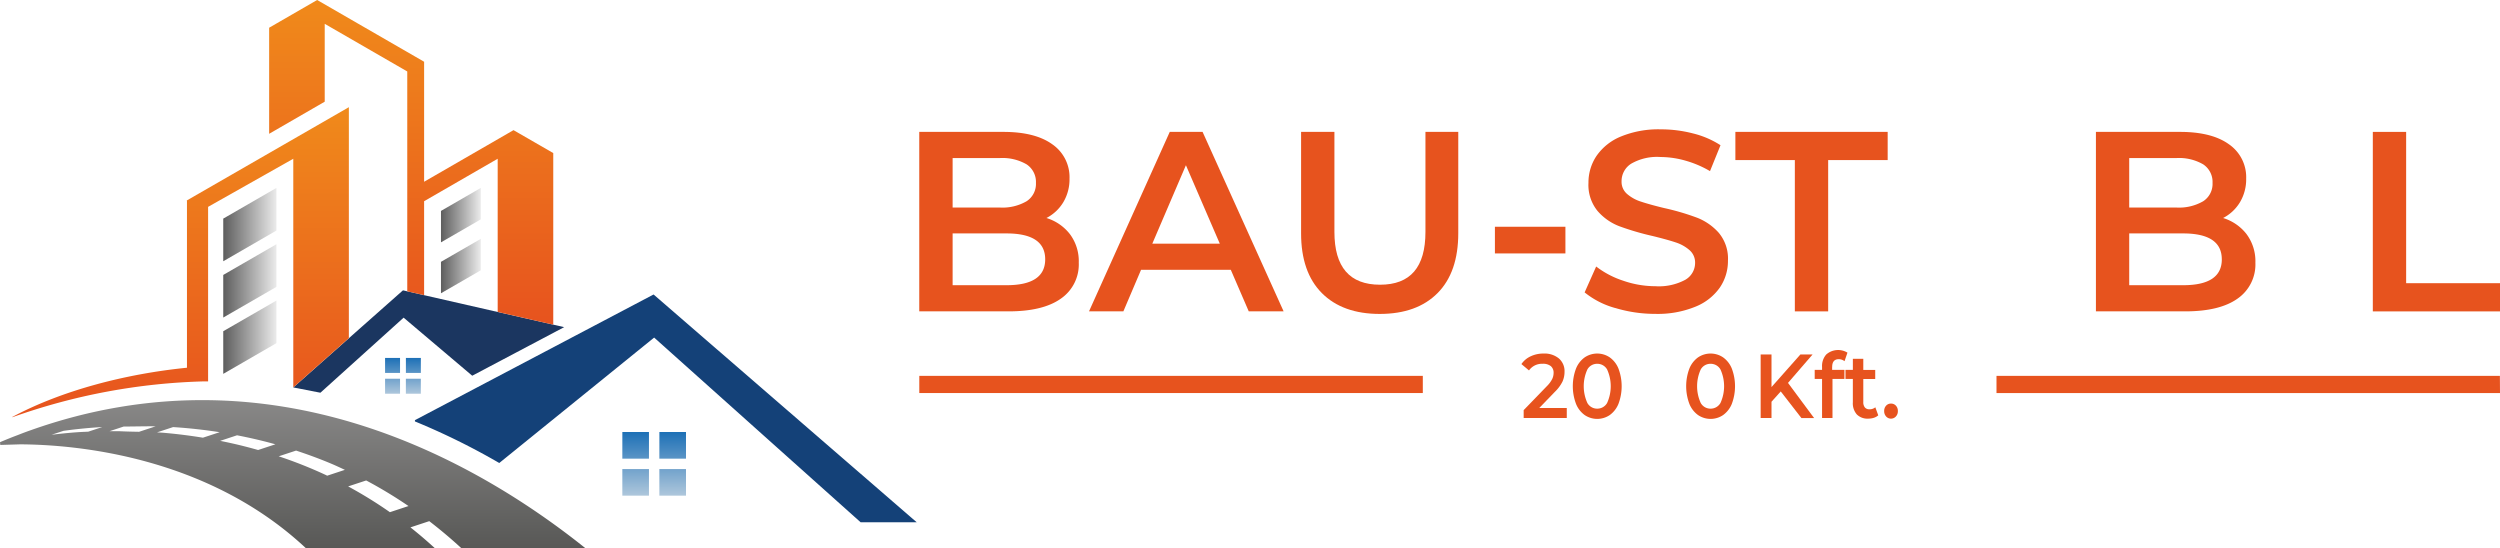 <svg xmlns="http://www.w3.org/2000/svg" xmlns:xlink="http://www.w3.org/1999/xlink" width="461" height="101.092" viewBox="0 0 461 101.092">
  <defs>
    <linearGradient id="linear-gradient" y1="0.499" x2="1" y2="0.499" gradientUnits="objectBoundingBox">
      <stop offset="0" stop-color="#e7531e"/>
      <stop offset="0.9" stop-color="#e7531e"/>
    </linearGradient>
    <linearGradient id="linear-gradient-2" x1="0" y1="0.5" x2="1" y2="0.5" xlink:href="#linear-gradient"/>
    <linearGradient id="linear-gradient-3" x1="0" y1="0.5" x2="1" y2="0.5" xlink:href="#linear-gradient"/>
    <linearGradient id="linear-gradient-4" x1="0" y1="0.5" x2="1" y2="0.5" xlink:href="#linear-gradient"/>
    <linearGradient id="linear-gradient-5" x1="0" y1="0.5" x2="1" y2="0.5" xlink:href="#linear-gradient"/>
    <linearGradient id="linear-gradient-6" x1="0" y1="0.5" x2="1" y2="0.5" xlink:href="#linear-gradient"/>
    <linearGradient id="linear-gradient-10" x1="0" y1="0.5" x2="1" y2="0.5" xlink:href="#linear-gradient"/>
    <linearGradient id="linear-gradient-11" x1="0.5" y1="1" x2="0.5" gradientUnits="objectBoundingBox">
      <stop offset="0" stop-color="#ebebeb"/>
      <stop offset="1" stop-color="#1d70b6"/>
    </linearGradient>
    <linearGradient id="linear-gradient-12" y1="0.5" x2="1" y2="0.5" gradientUnits="objectBoundingBox">
      <stop offset="0" stop-color="#5d5d5d"/>
      <stop offset="1" stop-color="#ebebeb"/>
    </linearGradient>
    <linearGradient id="linear-gradient-13" x1="0" y1="0.5" x2="1" y2="0.5" xlink:href="#linear-gradient-12"/>
    <linearGradient id="linear-gradient-14" x1="0.5" y1="1" x2="0.5" y2="0" xlink:href="#linear-gradient-11"/>
    <linearGradient id="linear-gradient-15" x1="0" y1="0.5" x2="1" y2="0.5" xlink:href="#linear-gradient-12"/>
    <linearGradient id="linear-gradient-16" x1="0" y1="0.5" x2="1" y2="0.5" xlink:href="#linear-gradient-12"/>
    <linearGradient id="linear-gradient-18" x1="0.5" y1="1" x2="0.5" gradientUnits="objectBoundingBox">
      <stop offset="0" stop-color="#585856"/>
      <stop offset="1" stop-color="#9b9a9a"/>
    </linearGradient>
    <linearGradient id="linear-gradient-19" x1="0.5" y1="1" x2="0.5" gradientUnits="objectBoundingBox">
      <stop offset="0" stop-color="#e7531e"/>
      <stop offset="1" stop-color="#f08a1b"/>
    </linearGradient>
    <linearGradient id="linear-gradient-20" x1="0.5" y1="1" x2="0.5" y2="0" xlink:href="#linear-gradient-19"/>
    <linearGradient id="linear-gradient-21" x1="0" y1="0.499" x2="1" y2="0.499" xlink:href="#linear-gradient"/>
    <linearGradient id="linear-gradient-22" x1="0" y1="0.499" x2="1" y2="0.499" xlink:href="#linear-gradient"/>
    <linearGradient id="linear-gradient-23" x1="0" y1="0.5" x2="0.999" y2="0.5" xlink:href="#linear-gradient"/>
    <linearGradient id="linear-gradient-24" x1="0" y1="0.5" x2="1" y2="0.5" xlink:href="#linear-gradient"/>
    <linearGradient id="linear-gradient-27" x1="0.001" y1="0.499" x2="1.001" y2="0.499" xlink:href="#linear-gradient"/>
    <linearGradient id="linear-gradient-28" x1="-0.001" y1="0.5" x2="0.999" y2="0.5" xlink:href="#linear-gradient"/>
    <linearGradient id="linear-gradient-29" x1="0" y1="0.5" x2="1" y2="0.5" xlink:href="#linear-gradient"/>
    <linearGradient id="linear-gradient-30" x1="0" y1="0.498" x2="1" y2="0.498" xlink:href="#linear-gradient"/>
  </defs>
  <g id="bau_stabil_logo_pack-08" transform="translate(-190.01 -463.25)">
    <path id="Path_270" data-name="Path 270" d="M608.58,526.74h13v4.92h-13Z" transform="translate(-142.908 -21.677)" fill="url(#linear-gradient)"/>
    <path id="Path_271" data-name="Path 271" d="M475.205,519.068a8.335,8.335,0,0,1,1.607,5.223,7.658,7.658,0,0,1-3.313,6.645q-3.309,2.341-9.648,2.338H447.4V500.18h15.51c3.905,0,6.922.764,9.029,2.292a7.363,7.363,0,0,1,3.168,6.309,8.259,8.259,0,0,1-1.133,4.347,7.783,7.783,0,0,1-3.122,2.931,8.7,8.7,0,0,1,4.347,3ZM453.551,505v9.128h8.7a8.847,8.847,0,0,0,4.939-1.159,3.805,3.805,0,0,0,1.725-3.379,3.884,3.884,0,0,0-1.725-3.425,8.861,8.861,0,0,0-4.939-1.159h-8.7Zm17.07,18.677q0-4.772-7.139-4.775h-9.931v9.549h9.931Q470.625,528.453,470.622,523.678Z" transform="translate(-87.878 -12.609)" fill="url(#linear-gradient-2)"/>
    <path id="Path_272" data-name="Path 272" d="M521.076,525.614h-16.55l-3.26,7.659H494.93L509.82,500.18h6.052l14.943,33.094h-6.428Zm-2.028-4.821L512.8,506.325l-6.2,14.469h12.434Z" transform="translate(-104.106 -12.609)" fill="url(#linear-gradient-3)"/>
    <path id="Path_273" data-name="Path 273" d="M558.136,529.9q-3.833-3.853-3.826-11.038V500.18h6.145v18.44q0,9.74,8.417,9.74c5.611,0,8.37-3.247,8.37-9.74V500.18h6.052v18.677q0,7.192-3.807,11.038t-10.662,3.853Q561.969,533.748,558.136,529.9Z" transform="translate(-124.379 -12.609)" fill="url(#linear-gradient-4)"/>
    <path id="Path_274" data-name="Path 274" d="M639.351,532.419a15.465,15.465,0,0,1-5.651-2.885l2.127-4.775a16.59,16.59,0,0,0,4.985,2.621,18.129,18.129,0,0,0,5.934,1.014,10.289,10.289,0,0,0,5.506-1.179,3.588,3.588,0,0,0,1.818-3.122,3.005,3.005,0,0,0-1.014-2.338,7.2,7.2,0,0,0-2.575-1.442c-1.041-.349-2.456-.738-4.254-1.179a49.611,49.611,0,0,1-6.125-1.8,10.062,10.062,0,0,1-4.017-2.812,7.578,7.578,0,0,1-1.679-5.177,8.8,8.8,0,0,1,1.489-4.985,10.1,10.1,0,0,1,4.492-3.57,18.2,18.2,0,0,1,7.35-1.324,23.662,23.662,0,0,1,5.96.757,16.576,16.576,0,0,1,5.058,2.173l-1.936,4.775a19.179,19.179,0,0,0-4.538-1.936,16.956,16.956,0,0,0-4.584-.665,9.535,9.535,0,0,0-5.414,1.232,3.8,3.8,0,0,0-1.772,3.26,2.945,2.945,0,0,0,1.014,2.318A7.263,7.263,0,0,0,644.1,512.8q1.561.523,4.254,1.179a44.983,44.983,0,0,1,6.052,1.772,10.394,10.394,0,0,1,4.044,2.812,7.406,7.406,0,0,1,1.679,5.1,8.706,8.706,0,0,1-1.488,4.966,10.07,10.07,0,0,1-4.518,3.543,18.373,18.373,0,0,1-7.376,1.324,25.3,25.3,0,0,1-7.4-1.087Z" transform="translate(-151.484 -12.366)" fill="url(#linear-gradient-5)"/>
    <path id="Path_275" data-name="Path 275" d="M686.882,505.373H675.91v-5.2h28.082v5.2H693.02v27.9h-6.145v-27.9Z" transform="translate(-165.896 -12.605)" fill="url(#linear-gradient-6)"/>
    <path id="Path_276" data-name="Path 276" d="M742.126,525.614h-16.55l-3.26,7.659H715.98L730.87,500.18h6.052l14.943,33.094h-6.428Zm-2.035-4.821-6.243-14.469-6.2,14.469h12.434Z" transform="translate(-179.576 -12.609)" fill="url(#linear-gradient-3)"/>
    <path id="Path_277" data-name="Path 277" d="M804.659,519.068a8.335,8.335,0,0,1,1.607,5.223,7.668,7.668,0,0,1-3.306,6.645q-3.309,2.341-9.648,2.338H776.86V500.18h15.51c3.905,0,6.922.764,9.029,2.292a7.363,7.363,0,0,1,3.168,6.309,8.259,8.259,0,0,1-1.133,4.347,7.783,7.783,0,0,1-3.122,2.931,8.7,8.7,0,0,1,4.347,3ZM783,505v9.128h8.7a8.862,8.862,0,0,0,4.939-1.159,3.805,3.805,0,0,0,1.725-3.379,3.884,3.884,0,0,0-1.725-3.425,8.862,8.862,0,0,0-4.939-1.159H783Zm17.07,18.677q0-4.772-7.139-4.775H783v9.549h9.931Q800.078,528.453,800.075,523.678Z" transform="translate(-200.362 -12.609)" fill="url(#linear-gradient-3)"/>
    <path id="Path_278" data-name="Path 278" d="M831.49,500.18h6.145v33.094H831.49Z" transform="translate(-219.014 -12.609)" fill="url(#linear-gradient-3)"/>
    <path id="Path_279" data-name="Path 279" d="M854.39,500.18h6.145v27.9h17.307v5.2H854.39V500.187Z" transform="translate(-226.832 -12.609)" fill="url(#linear-gradient-10)"/>
    <path id="Path_280" data-name="Path 280" d="M376,591.039v4.906h-4.913v-4.906Zm-4.906-6.829H376v4.913h-4.913Zm-1.923,6.829v4.906H364.26v-4.906Zm-4.906-6.829h4.906v4.913H364.26Z" transform="translate(-59.492 -41.298)" fill-rule="evenodd" fill="url(#linear-gradient-11)"/>
    <path id="Path_281" data-name="Path 281" d="M320.83,530.12l-7.35,4.241v5.8l7.35-4.241Z" transform="translate(-42.155 -22.831)" fill-rule="evenodd" fill="url(#linear-gradient-12)"/>
    <path id="Path_282" data-name="Path 282" d="M313.48,525.9l7.35-4.241v-5.8l-7.35,4.248Z" transform="translate(-42.155 -17.962)" fill-rule="evenodd" fill="url(#linear-gradient-13)"/>
    <path id="Path_283" data-name="Path 283" d="M301.669,563.47h2.759v2.76h-2.759Zm-1.08,3.84v2.759H297.83V567.31Zm-2.759-3.84h2.759v2.76H297.83Zm6.592,3.84v2.759h-2.759V567.31Z" transform="translate(-36.812 -34.217)" fill-rule="evenodd" fill="url(#linear-gradient-14)"/>
    <path id="Path_284" data-name="Path 284" d="M350.2,545.7,306.19,568.875v.237a127.463,127.463,0,0,1,15.549,7.666L350.3,553.649,388.368,587.7h10.34l-4.5-3.892L350.19,545.7Z" transform="translate(-39.666 -28.15)" fill="#144178"/>
    <path id="Path_285" data-name="Path 285" d="M260.983,548.177l-8.463,4.88v7.864l9.806-5.664V547.4Z" transform="translate(-21.342 -28.73)" fill-rule="evenodd" fill="url(#linear-gradient-15)"/>
    <path id="Path_286" data-name="Path 286" d="M260.983,532.407l-8.463,4.887v7.857l9.806-5.657V531.63Z" transform="translate(-21.342 -23.346)" fill-rule="evenodd" fill="url(#linear-gradient-16)"/>
    <path id="Path_287" data-name="Path 287" d="M260.983,516.637l-8.463,4.887v7.863l9.806-5.664V515.86Z" transform="translate(-21.342 -17.962)" fill-rule="evenodd" fill="url(#linear-gradient-12)"/>
    <path id="Path_288" data-name="Path 288" d="M270.205,602.592c-1.455-1.33-2.957-2.621-4.511-3.846l3.471-1.146q3.072,2.361,5.927,4.992h22.872c-20.258-16.221-57.79-37.579-102.33-21.746a.209.209,0,0,0-.059.02h0a.3.3,0,0,1-.092.033c-.191.066-.4.138-.586.211-.158.053-.31.118-.487.178-.342.132-.718.277-1.1.428-1.047.389-2.094.817-3.148,1.258-.02.013-.046.02-.066.033s-.059.026-.086.04c.02.165.04.336.046.5l3.688-.112c10.346.053,34.569,2.193,52.68,19.158h23.788Zm-12.678-12.5a82.551,82.551,0,0,1,7.811,4.722l-3.431,1.133a79.534,79.534,0,0,0-7.7-4.755l3.319-1.093Zm-12.908-5.5c2.173.718,4.327,1.508,6.448,2.4.856.362,1.7.757,2.542,1.146l-3.267,1.08c-.072-.033-.145-.072-.217-.112a80.861,80.861,0,0,0-8.72-3.464l3.22-1.06Zm-38.362-3.49c-.514.026-1.027.04-1.541.072-1.739.112-3.471.29-5.2.494l2.206-.724c.981-.132,1.963-.257,2.944-.356,1.39-.145,2.792-.263,4.2-.342l-2.608.863Zm9.391.02c-1.054-.02-2.107-.039-3.148-.086-.771-.039-1.528-.02-2.285-.026l2.6-.856c1.969,0,3.912-.066,5.894-.039l-3.056,1.008Zm11.8,1.093q-3.566-.583-7.165-.9c-.435-.039-.876-.059-1.317-.086l2.964-.975q4.307.277,8.581.942l-3.062,1.008Zm10.155,2.266q-3.458-.988-6.994-1.686l3.108-1.027c2.377.461,4.742,1.008,7.073,1.66Z" transform="translate(0 -38.25)" fill="url(#linear-gradient-18)"/>
    <path id="Path_289" data-name="Path 289" d="M296.254,545.436l-3.109-.711-.79-.185L272.13,562.447l5,.975,15.345-13.843,12.651,10.708,16.952-8.957Z" transform="translate(-28.037 -27.754)" fill="#1b3660"/>
    <path id="Path_290" data-name="Path 290" d="M255.511,535.844V493.26l-29.88,17.2.026.145v30.7c-11.183,1.12-22.952,4.129-32.218,9.082l.026.046a113.7,113.7,0,0,1,35.405-6.612c.23,0,.454,0,.685.007V511.641l15.707-8.871v42.169Z" transform="translate(-1.171 -10.246)" fill="url(#linear-gradient-19)"/>
    <path id="Path_291" data-name="Path 291" d="M275.617,467.643l15.22,8.786V516.97l3.108.711V500.354l13.567-7.831v28.253l10.248,2.344V491.477l-7.33-4.228-16.484,9.516V474.637L274.221,463.25l-8.851,5.111v19.56L275.617,482Z" transform="translate(-25.729)" fill="url(#linear-gradient-20)"/>
    <path id="Path_292" data-name="Path 292" d="M749.02,571.658h92.847l-.02-3.168H749.02Z" transform="translate(-190.857 -35.931)" fill-rule="evenodd" fill="url(#linear-gradient-21)"/>
    <rect id="Rectangle_168" data-name="Rectangle 168" width="92.847" height="3.168" transform="translate(359.529 532.559)" fill="url(#linear-gradient-22)"/>
    <path id="Path_293" data-name="Path 293" d="M624.364,572.283v1.844h-7.949v-1.455l4.281-4.419a5.129,5.129,0,0,0,.981-1.317,2.659,2.659,0,0,0,.257-1.113,1.576,1.576,0,0,0-.507-1.258,2.25,2.25,0,0,0-1.5-.435,2.923,2.923,0,0,0-2.529,1.225l-1.4-1.172a4.2,4.2,0,0,1,1.7-1.429,5.469,5.469,0,0,1,2.4-.514,4.162,4.162,0,0,1,2.806.9,3.088,3.088,0,0,1,1.047,2.463,4.427,4.427,0,0,1-.369,1.791,6.9,6.9,0,0,1-1.416,1.91l-2.878,2.977h5.084Z" transform="translate(-145.441 -33.797)" fill="url(#linear-gradient-23)"/>
    <path id="Path_294" data-name="Path 294" d="M632.576,573.581a4.706,4.706,0,0,1-1.6-2.075,9.248,9.248,0,0,1,0-6.48,4.706,4.706,0,0,1,1.6-2.075,4.123,4.123,0,0,1,4.63,0,4.671,4.671,0,0,1,1.607,2.075,9.248,9.248,0,0,1,0,6.48,4.718,4.718,0,0,1-1.607,2.075,4.123,4.123,0,0,1-4.63,0Zm4.136-2.219a7.468,7.468,0,0,0,0-6.191,2.075,2.075,0,0,0-1.824-1.041,2.054,2.054,0,0,0-1.811,1.041,7.467,7.467,0,0,0,0,6.191,2.062,2.062,0,0,0,1.811,1.041A2.083,2.083,0,0,0,636.712,571.361Z" transform="translate(-150.354 -33.797)" fill="url(#linear-gradient-24)"/>
    <path id="Path_295" data-name="Path 295" d="M648.317,573.581a4.707,4.707,0,0,1-1.6-2.075,9.25,9.25,0,0,1,0-6.48,4.707,4.707,0,0,1,1.6-2.075,4.122,4.122,0,0,1,4.63,0,4.671,4.671,0,0,1,1.607,2.075,9.248,9.248,0,0,1,0,6.48,4.718,4.718,0,0,1-1.607,2.075,4.123,4.123,0,0,1-4.63,0Zm4.136-2.219a7.467,7.467,0,0,0,0-6.191,2.108,2.108,0,0,0-3.635,0,7.468,7.468,0,0,0,0,6.191,2.108,2.108,0,0,0,3.635,0Z" transform="translate(-155.728 -33.797)" fill="url(#linear-gradient-24)"/>
    <path id="Path_296" data-name="Path 296" d="M664.317,573.581a4.706,4.706,0,0,1-1.6-2.075,9.249,9.249,0,0,1,0-6.48,4.706,4.706,0,0,1,1.6-2.075,4.123,4.123,0,0,1,4.63,0,4.671,4.671,0,0,1,1.607,2.075,9.248,9.248,0,0,1,0,6.48,4.718,4.718,0,0,1-1.607,2.075,4.123,4.123,0,0,1-4.63,0Zm4.136-2.219a7.467,7.467,0,0,0,0-6.191,2.075,2.075,0,0,0-1.824-1.041,2.054,2.054,0,0,0-1.811,1.041,7.467,7.467,0,0,0,0,6.191,2.062,2.062,0,0,0,1.811,1.041A2.083,2.083,0,0,0,668.452,571.361Z" transform="translate(-161.191 -33.797)" fill="url(#linear-gradient-24)"/>
    <path id="Path_297" data-name="Path 297" d="M686.7,569.31l-1.712,1.91v3h-2V562.5h2v6.013l5.328-6.013h2.246l-4.531,5.242,4.808,6.481H690.5l-3.807-4.907Z" transform="translate(-168.313 -33.886)" fill="url(#linear-gradient-27)"/>
    <path id="Path_298" data-name="Path 298" d="M701.334,564.378v.534H703.6v1.673h-2.2v7.2h-1.923v-7.2H698.12v-1.673h1.357v-.566a3.181,3.181,0,0,1,.771-2.266,3.3,3.3,0,0,1,3.912-.342l-.54,1.574a1.758,1.758,0,0,0-1.06-.369c-.81,0-1.218.481-1.218,1.442Z" transform="translate(-173.479 -33.459)" fill="url(#linear-gradient-28)"/>
    <path id="Path_299" data-name="Path 299" d="M712.779,574.145a2.318,2.318,0,0,1-.823.454,3.491,3.491,0,0,1-1.027.151,2.769,2.769,0,0,1-2.094-.771,3.108,3.108,0,0,1-.738-2.246v-4.3H706.74v-1.673H708.1V563.72h1.923v2.042h2.2v1.673h-2.2v4.254a1.506,1.506,0,0,0,.29.995,1.047,1.047,0,0,0,.85.342,1.627,1.627,0,0,0,1.08-.369l.54,1.488Z" transform="translate(-176.422 -34.302)" fill="url(#linear-gradient-29)"/>
    <path id="Path_300" data-name="Path 300" d="M717.939,578.634a1.406,1.406,0,0,1-.369-.994,1.423,1.423,0,0,1,.362-1.008,1.185,1.185,0,0,1,.9-.382,1.208,1.208,0,0,1,.9.382,1.4,1.4,0,0,1,.362,1.008,1.385,1.385,0,0,1-.369.994,1.213,1.213,0,0,1-1.791,0Z" transform="translate(-180.119 -38.58)" fill="url(#linear-gradient-30)"/>
  </g>
</svg>
